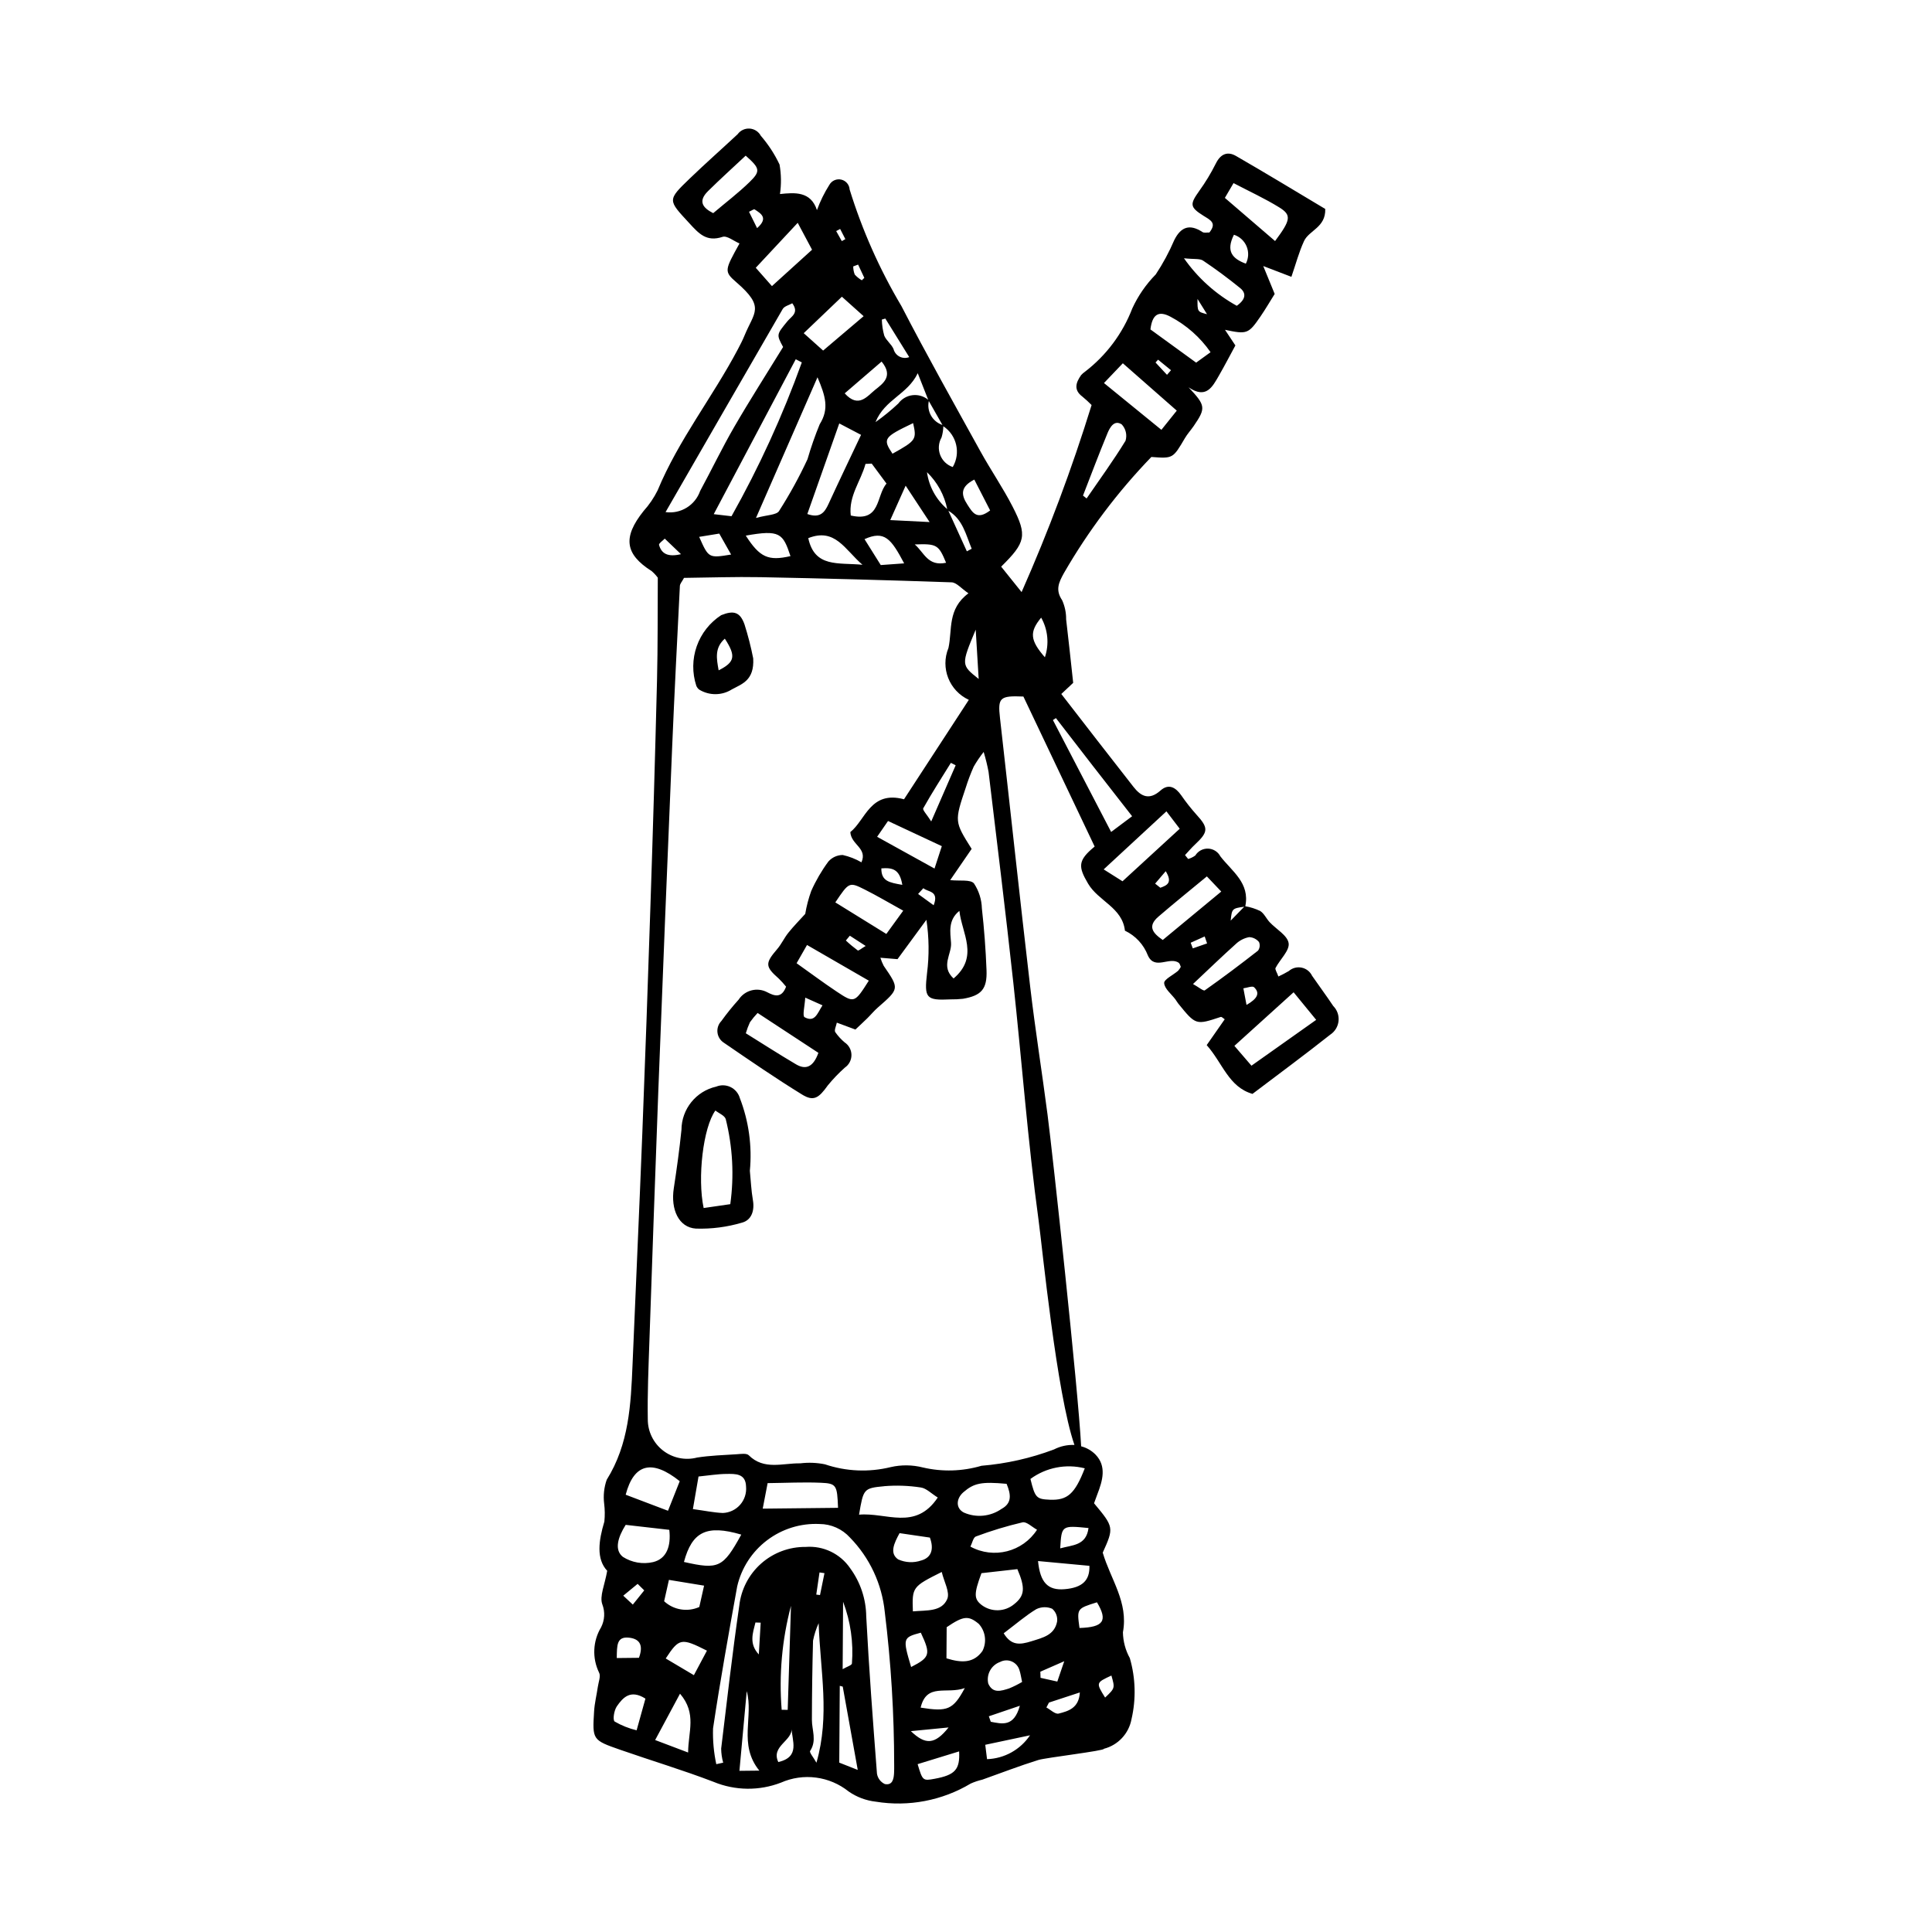 <?xml version="1.0" encoding="UTF-8"?>
<!-- Uploaded to: ICON Repo, www.svgrepo.com, Generator: ICON Repo Mixer Tools -->
<svg fill="#000000" width="800px" height="800px" version="1.1" viewBox="144 144 512 512" xmlns="http://www.w3.org/2000/svg">
 <g>
  <path d="m497.33 410.61c-1.805-2.711-3.762-5.324-5.609-8.008-0.535-1.117-1.559-1.922-2.773-2.168-1.211-0.25-2.473 0.086-3.402 0.902-0.895 0.527-1.812 1.008-2.758 1.445-0.398-1.133-0.949-1.887-0.754-2.266 1.172-2.25 3.754-4.617 3.469-6.551-0.305-2.078-3.277-3.695-5.027-5.57-0.887-0.949-1.457-2.309-2.504-2.969h0.004c-1.258-0.602-2.59-1.027-3.961-1.262 1.289-6.172-3.555-9.266-6.609-13.227-0.641-1.219-1.883-1.996-3.254-2.043-1.375-0.047-2.664 0.648-3.383 1.82-0.574 0.418-1.215 0.73-1.895 0.926l-0.832-1.035c0.879-0.938 1.711-1.926 2.644-2.801 3.582-3.352 3.598-4.406 0.371-7.934l0.004 0.004c-1.449-1.621-2.797-3.332-4.031-5.121-1.473-2.082-3.312-3.184-5.477-1.262-3.004 2.676-5.184 1.578-7.172-0.965-6.406-8.188-12.781-16.395-19.125-24.613 1.613-1.508 2.691-2.519 3.148-2.949-0.672-6.117-1.227-11.496-1.871-16.863h0.004c0.016-1.742-0.348-3.465-1.066-5.051-1.82-2.695-0.91-4.66 0.492-7.195 6.438-11.156 14.215-21.484 23.16-30.754 5.738 0.434 5.715 0.422 8.887-4.981 0.668-1.137 1.582-2.129 2.332-3.219 3.266-4.766 3.188-5.43-1.359-10.258 4.672 3.18 6.312-0.105 8.027-3.074 1.535-2.66 2.945-5.387 4.379-8.023l-2.75-4.141c5.84 1.227 6.211 1.113 9.398-3.531 1.359-1.98 2.57-4.066 3.766-5.977-0.914-2.227-1.723-4.195-3.031-7.394 3.277 1.258 5.148 1.973 7.461 2.859 1.184-3.426 2.004-6.566 3.348-9.477 1.316-2.859 5.781-3.598 5.621-8.512-7.684-4.582-15.613-9.414-23.66-14.047-2.207-1.273-4.082-0.566-5.336 2.016l-0.008 0.004c-1.262 2.535-2.734 4.965-4.394 7.262-2.5 3.519-2.539 4.269 1.156 6.59 1.785 1.121 3.586 1.867 1.535 4.418-0.629-0.031-1.395 0.164-1.836-0.125-3.301-2.172-5.691-1.453-7.461 2.125v-0.004c-1.359 3.18-3.004 6.231-4.914 9.113-2.574 2.617-4.676 5.66-6.211 8.996-2.555 6.652-6.902 12.465-12.555 16.797-0.367 0.254-0.699 0.547-1 0.875-1.418 1.996-2.047 3.938 0.316 5.703 0.855 0.707 1.672 1.453 2.449 2.242-5.215 16.871-11.41 33.422-18.551 49.574l-5.414-6.746c6.508-6.41 6.961-8.242 3.043-15.883-2.582-5.035-5.809-9.723-8.547-14.684-7.062-12.789-14.234-25.527-20.938-38.508v0.004c-5.773-9.715-10.379-20.082-13.715-30.879-0.078-1.266-0.98-2.332-2.215-2.617-1.234-0.289-2.516 0.266-3.144 1.367-1.34 2.113-2.445 4.363-3.301 6.715-1.648-5.035-5.887-4.668-9.805-4.258h0.004c0.379-2.598 0.344-5.238-0.113-7.824-1.301-2.754-2.973-5.316-4.965-7.617-0.594-1.105-1.711-1.824-2.957-1.91-1.25-0.082-2.453 0.484-3.188 1.496-4.203 3.922-8.516 7.727-12.656 11.711-6.043 5.816-5.828 5.711-0.172 11.844 2.519 2.734 4.535 5.07 8.832 3.648 1.176-0.391 2.945 1.098 4.496 1.742-3.918 7.098-4.18 7.398-0.812 10.309 7.68 6.633 4.672 7.887 2.129 14.121-0.5 1.223-1.117 2.406-1.734 3.578-6.699 12.695-15.75 24.074-21.285 37.434-0.988 1.988-2.242 3.832-3.727 5.477-5.543 6.953-4.957 11.406 2.144 15.91 0.605 0.523 1.148 1.105 1.629 1.746-0.059 8.895 0.02 18.086-0.207 27.273-0.504 20.23-1.098 40.461-1.777 60.691-0.645 19.793-1.352 39.586-2.121 59.379-0.801 20.418-1.738 40.836-2.59 61.254-0.438 10.535-0.93 21-6.84 30.465l-0.004 0.004c-0.703 2.012-0.934 4.16-0.68 6.277 0.203 1.594 0.223 3.207 0.059 4.805-1.523 5.062-2.188 9.898 0.754 13.043-0.648 3.746-2.078 6.742-1.293 8.895v-0.004c0.762 1.992 0.637 4.207-0.34 6.102-2.188 3.644-2.387 8.145-0.531 11.969 0.516 0.898-0.137 2.512-0.32 3.789-0.312 2.16-0.855 4.305-0.988 6.473-0.473 7.574-0.445 7.637 6.926 10.207 8.227 2.871 16.598 5.375 24.727 8.492h-0.004c5.715 2.363 12.117 2.438 17.883 0.207 2.918-1.285 6.133-1.746 9.293-1.328 3.16 0.414 6.144 1.688 8.633 3.68 2.133 1.484 4.606 2.41 7.188 2.699 8.695 1.418 17.613-0.285 25.172-4.809 0.992-0.441 2.023-0.785 3.078-1.031 4.949-1.754 9.855-3.66 14.863-5.215 1.938-0.602 17.676-2.461 17.332-2.957v-0.004c3.754-0.961 6.609-4.016 7.32-7.828 1.242-5.348 1.09-10.926-0.441-16.199-1.16-2.102-1.785-4.449-1.828-6.848 1.488-7.988-3.262-13.996-5.352-21.105 2.992-6.606 2.965-6.785-2.301-13.082 0.266-0.734 0.551-1.551 0.863-2.359 1.406-3.625 2.523-7.453-0.473-10.543h0.004c-1.051-1.062-2.367-1.82-3.812-2.195-0.816-15.438-7.562-77.551-8.906-87.887-1.465-11.289-3.269-22.531-4.594-33.84-2.777-23.73-5.312-47.492-8.004-71.23-0.613-5.422-0.113-6.008 6.199-5.738 6.258 13.176 12.586 26.492 18.883 39.754-4.527 3.703-4.371 5.359-1.738 9.836 2.734 4.648 9.078 6.32 9.762 12.465h0.008c2.781 1.32 4.949 3.656 6.062 6.531 1.801 4.055 5.75 0.227 8.195 1.984 0.289 0.207 0.363 0.703 0.539 1.066-0.191 0.375-0.43 0.727-0.711 1.039-1.297 1.121-3.766 2.293-3.699 3.262 0.109 1.527 1.918 2.898 2.996 4.344 0.258 0.344 0.457 0.738 0.73 1.07 4.668 5.754 4.668 5.742 11.266 3.559 0.262-0.086 0.703 0.402 1.059 0.617-1.566 2.246-3.168 4.539-4.777 6.848 4.242 4.777 5.809 11.102 12.137 12.926 6.973-5.285 13.891-10.379 20.621-15.711h0.004c1.227-0.812 2.027-2.133 2.18-3.602 0.152-1.465-0.359-2.922-1.395-3.969zm-23.172-196.73c-3.527-1.328-5.359-3.25-3.156-7.668v-0.004c1.523 0.484 2.758 1.621 3.367 3.098 0.609 1.48 0.531 3.156-0.211 4.574zm-3.258-21.355c4.211 2.207 8.316 4.086 12.121 6.438 3.305 2.043 3.047 3.328-1.113 8.918-4.266-3.668-8.512-7.316-13.305-11.438 0.809-1.383 1.445-2.469 2.297-3.918zm-8.07 20.543c3.383 2.266 6.66 4.703 9.82 7.269 1.629 1.324 1.57 2.957-0.891 4.699-5.562-3.078-10.348-7.383-13.992-12.59 2.738 0.297 4.188 0.035 5.062 0.621zm1.043 14.199c-2.547-0.652-2.547-0.652-2.519-4.043 0.816 1.305 1.629 2.613 2.519 4.043zm-9.68 0.668c4.238 2.242 7.879 5.465 10.617 9.402-1.699 1.23-2.719 1.965-3.82 2.766-4.199-3.051-8.203-5.961-12.113-8.801 0.477-3.922 2.082-5.086 5.316-3.367zm0.133 14.18-1.059 1.219-3.039-3.269 0.672-0.75zm-12.766-1.848 14.297 12.555c-1.496 1.863-2.519 3.144-4.074 5.086l-15.219-12.398c1.801-1.883 3.195-3.348 5-5.238zm-4.082 18.578c0.648-1.566 1.801-3.68 3.805-2.367v0.004c1.074 1.16 1.453 2.801 1 4.316-3.207 5.238-6.836 10.223-10.32 15.297l-0.957-0.762c2.141-5.504 4.219-11.031 6.473-16.484zm-35.281 12.246 4.199 8.18c-3.492 2.66-4.629 0.617-6.023-1.539-1.707-2.621-1.906-4.711 1.824-6.637zm1.164 52.84c-4.68-3.719-4.68-3.719-0.789-13.066zm-1.852-34.508-1.281 0.684c-1.633-3.582-3.266-7.168-4.898-10.754 3.856 2.305 4.644 6.406 6.18 10.07zm-5.019-21.656c-1.539-0.52-2.762-1.699-3.336-3.215-0.574-1.52-0.441-3.211 0.363-4.617 0.293-0.965 0.457-1.965 0.48-2.973 3.562 2.375 4.652 7.113 2.492 10.805zm-63.344 12.496c7.457-14.086 14.598-27.57 21.738-41.059l1.609 0.84h-0.004c-5.066 14.078-11.297 27.715-18.629 40.762-1.215-0.141-2.606-0.301-4.719-0.547zm4.606 10.695c-5.953 0.973-5.953 0.973-8.465-4.684 2.051-0.332 3.508-0.57 5.324-0.867zm12.711-11.531c-0.695 1.078-3.18 1.016-6.121 1.836 5.684-12.996 10.73-24.547 16.301-37.281 2.141 5.023 3.129 8.359 0.605 12.422l-0.004-0.008c-1.25 3.039-2.332 6.141-3.246 9.297-2.203 4.742-4.723 9.328-7.539 13.73zm3.023 11.949c-5.856 1.34-8.121 0.375-11.844-5.43 9.059-1.629 9.848-0.582 11.84 5.426zm12.93-35.16 5.773 3.027c-2.883 6.102-5.816 12.195-8.637 18.34-1.031 2.242-2.234 3.828-5.602 2.637 2.863-8.129 5.621-15.953 8.465-24.008zm6.141 37.453c-6.445-0.617-12.656 0.82-14.359-7.059 7.113-2.801 9.66 2.996 14.359 7.055zm-3.094-13.047c-0.617-5.199 2.691-9.133 3.902-13.68l1.648-0.082 3.922 5.297c-2.793 3.211-1.457 10.32-9.473 8.457zm14.148 12.676c-2.254 0.164-4.301 0.312-6.199 0.449-1.703-2.719-3.016-4.809-4.305-6.867 5.293-2.383 7.059-0.098 10.504 6.418zm-3.684-11.469c1.371-3.062 2.445-5.473 4.078-9.121 2.215 3.363 3.844 5.84 6.348 9.641zm6.059-25.699c0.977 4.352 0.793 4.621-5.465 8.109-2.637-3.957-2.367-4.356 5.469-8.109zm8.738 37.008c-4.867 1.023-5.805-2.715-8.301-4.856 5.844-0.211 6.316 0.059 8.301 4.856zm-5.062-24.004c2.738 2.644 4.609 6.055 5.363 9.785-2.926-2.492-4.836-5.977-5.363-9.785zm0.488-18.852c1.203 2.113 2.406 4.223 3.609 6.336h-0.004c-2.644-0.875-4.203-3.609-3.606-6.332zm-0.156-0.32c-1.16-0.969-2.676-1.418-4.18-1.23-1.504 0.184-2.863 0.984-3.754 2.207-1.898 1.781-3.918 3.426-6.043 4.93 2.481-6.082 8.449-7.254 11.195-12.961 1.152 2.93 1.973 5.004 2.781 7.055zm-11.371-21.539c2.004 3.234 4.008 6.465 6.336 10.215h-0.004c-0.836 0.328-1.773 0.277-2.57-0.133-0.797-0.414-1.379-1.152-1.594-2.023-0.562-1.293-1.926-2.238-2.457-3.539l0.004 0.004c-0.391-1.391-0.605-2.82-0.641-4.258zm-2.656 18.844c-2.16 1.723-4.43 5.047-8.113 0.977 3.16-2.723 6.238-5.375 9.781-8.422 3.172 3.859 0.406 5.793-1.668 7.449zm-4.559-33.145 1.648 3.512-0.656 0.645h-0.004c-0.699-0.402-1.332-0.914-1.875-1.52-0.27-0.684-0.406-1.418-0.406-2.156zm-4.762-9.449 1.383 2.699-0.941 0.523-1.488-2.656zm0.465 17.961c1.922 1.723 3.594 3.219 5.762 5.16-3.898 3.309-7.195 6.106-10.734 9.109-1.754-1.57-3.164-2.836-5.141-4.606 3.441-3.289 6.594-6.301 10.113-9.664zm-11.707-19.586c1.363 2.559 2.535 4.758 3.801 7.133-3.508 3.18-6.852 6.211-10.633 9.641-1.668-1.891-2.785-3.16-4.285-4.859 3.59-3.848 7.113-7.625 11.117-11.914zm-22.395-2.559c-2.801-1.414-4.09-3.16-1.359-5.856 3.25-3.207 6.644-6.269 9.965-9.383 3.777 3.344 4.016 4.082 1.035 6.988-2.957 2.883-6.269 5.394-9.641 8.25zm9.488-0.367c0.777-0.352 1.297-0.754 1.473-0.637 1.738 1.133 3.719 2.289 0.668 4.973-0.805-1.621-1.469-2.969-2.141-4.336zm8.938 25.762c0.434-0.746 1.684-1.027 2.527-1.512 1.871 2.523-0.238 3.488-1.25 4.719-2.941 3.578-2.973 3.555-1.18 6.867-4.496 7.32-8.887 14.16-12.953 21.184-3.211 5.543-5.981 11.332-9.031 16.969v-0.004c-1.332 3.812-5.168 6.16-9.168 5.606 10.332-17.953 20.684-35.895 31.051-53.828zm-31.266 60.859 4.301 4.121c-3.465 0.816-5.16-0.098-5.82-2.465-0.102-0.375 0.984-1.098 1.52-1.656zm3.969 249.79-3.109 7.836c-3.965-1.504-7.625-2.894-11.215-4.254 2.176-8.293 7.019-9.426 14.324-3.586zm16.309 14.156c-4.836 8.785-6.012 9.324-15.191 7.246 2.156-8.012 5.988-9.949 15.191-7.25zm-12.82-6.762c0.488-2.832 0.949-5.504 1.492-8.637 2.652-0.262 5.008-0.66 7.363-0.684 2.375-0.023 5.141-0.18 5.234 3.359v-0.004c0.156 1.758-0.414 3.504-1.578 4.824-1.168 1.324-2.828 2.109-4.59 2.172-2.387-0.102-4.75-0.605-7.922-1.035zm2.965 20.285c-0.508 2.273-0.879 3.918-1.27 5.66l0.004-0.004c-3.133 1.406-6.801 0.809-9.32-1.523 0.398-1.781 0.805-3.578 1.27-5.66 3.125 0.512 5.82 0.953 9.316 1.527zm-19.887 13.789c3.125 0.344 3.742 2.316 2.625 5.336-1.879 0.02-3.691 0.039-5.879 0.062 0.055-3.34-0.051-5.762 3.254-5.398zm-1.531-11.129c1.27-1.043 2.539-2.09 3.809-3.133l1.75 1.727c-1.008 1.258-2.019 2.512-3.027 3.769zm3.539 35.672v0.004c-2.043-0.488-4.004-1.273-5.82-2.324-0.566-0.453-0.152-2.973 0.578-4.027 1.605-2.324 3.617-4.566 7.578-2.043-0.656 2.359-1.375 4.93-2.336 8.395zm-3.633-45.953c-2.32-1.828-1.371-5.148 0.734-8.488 3.699 0.422 7.676 0.879 11.559 1.32 0.5 4.379-0.738 7.68-4.277 8.543l-0.004 0.004c-2.746 0.633-5.633 0.137-8.012-1.379zm17.281 51.844c-3.598-1.363-5.965-2.258-8.738-3.309 2.191-4.082 4.188-7.805 6.59-12.281 4.512 5.285 2.16 10.078 2.148 15.594zm1.527-20.496-7.461-4.426c3.555-5.41 4.106-5.512 10.922-2.074-1.047 1.969-2.09 3.93-3.461 6.5zm12.07 25.348c0.656-7.144 1.293-14.133 1.934-21.117 1.871 6.731-2.297 14.125 3.34 21.062-2.035 0.02-3.481 0.035-5.273 0.055zm5.137-30.844c-2.644-2.828-1.602-5.652-0.891-8.469l1.387 0.047c-0.164 2.805-0.332 5.613-0.496 8.422zm5.168 28.523c-2.039-4.269 3.879-5.625 3.512-9.023 0.074 3.32 2.402 7.625-3.512 9.023zm3.356-41.379-0.867 27.543-1.598-0.023c-0.746-9.246 0.09-18.555 2.461-27.523zm6.75 41.551c-0.805-1.445-1.93-2.734-1.672-3.125 1.824-2.769 0.457-5.512 0.465-8.262 0.016-6.981 0.113-13.957 0.301-20.941h-0.004c0.32-1.602 0.82-3.16 1.492-4.648 0.453 12.859 3.016 24.441-0.582 36.973zm0.949-44.43-0.996-0.125c0.285-1.957 0.574-3.914 0.859-5.871l1.316 0.191c-0.398 1.934-0.789 3.867-1.184 5.801zm5.098 44.41c0.047-7.117 0.09-13.738 0.133-20.355l0.789 0.207c1.285 7.141 2.57 14.277 3.977 22.078-2.117-0.836-3.762-1.484-4.898-1.934zm0.898-24.758c0.043-6.367 0.078-12.121 0.117-17.875v-0.008c1.98 5.219 2.781 10.812 2.34 16.375-0.051 0.465-1.293 0.816-2.457 1.5zm13.629 27.438c-0.078 1.633-0.395 3.41-2.469 2.992l-0.004-0.008c-1.102-0.516-1.875-1.551-2.062-2.754-1.066-13.879-2.117-27.766-2.844-41.672-0.055-4.594-1.543-9.051-4.254-12.754-2.637-3.863-7.133-6.019-11.793-5.652-4.344-0.047-8.551 1.523-11.801 4.402-3.254 2.879-5.32 6.867-5.801 11.184-1.828 12.594-3.273 25.234-4.797 37.863 0.016 1.258 0.195 2.512 0.535 3.727l-1.828 0.398c-0.668-3.113-0.957-6.297-0.859-9.48 1.883-12.574 4.137-25.105 6.398-37.629v0.004c1.121-4.883 3.926-9.211 7.918-12.234 3.992-3.023 8.918-4.551 13.922-4.309 3.07 0.012 5.992 1.316 8.051 3.594 5.223 5.344 8.473 12.305 9.223 19.738 1.66 13.473 2.488 27.031 2.488 40.605 0.008 0.66 0.004 1.32-0.027 1.977zm-34.812-69.988c0.34-1.766 0.762-3.965 1.301-6.766 4.945-0.055 9.527-0.293 14.082-0.098 4.18 0.18 4.348 0.625 4.578 6.644-6.398 0.066-12.809 0.137-19.965 0.215zm25.527 1.598c1.168-6.836 1.152-7.027 6.688-7.547l-0.004-0.008c3.231-0.266 6.481-0.148 9.684 0.344 1.469 0.211 2.75 1.586 4.492 2.664-5.941 8.887-13.648 3.871-20.863 4.543zm10.355 11.844c-2.328-1.617-1.098-4.234 0.383-6.953 3.008 0.441 5.535 0.809 8.035 1.176 1.09 2.938 0.5 5.266-2.254 6.059v-0.008c-2.016 0.707-4.223 0.605-6.168-0.277zm11.562 3.34c0.59 2.551 2.238 5.387 1.449 7.191-1.492 3.398-5.426 2.918-9.098 3.246-0.227-6.43-0.145-6.543 7.648-10.441zm-5.547 16.086c2.676 5.707 2.477 6.523-2.566 9.098-2.277-7.641-2.219-7.816 2.566-9.098zm7.356 25.117c-3.621 4.531-6.086 4.715-9.992 0.977 3.344-0.324 6.449-0.629 9.996-0.977zm-3.68 13.598c-3.137 0.582-3.203 0.531-4.519-3.875 3.965-1.219 7.469-2.293 10.996-3.379 0.246 4.809-1.062 6.25-6.473 7.254zm-3.723-18.855c1.594-6.652 6.871-3.457 11.703-5.18-3.106 5.785-4.606 6.316-11.703 5.18zm16.379-15.004c-2.312 3.234-5.477 3.207-9.535 1.941 0.02-3.031 0.035-5.621 0.055-8.25 4.441-3.012 5.785-3.152 8.516-0.875 1.781 1.961 2.168 4.82 0.965 7.184zm7.078 9.914c-2.082 0.66-4.328 1.457-5.543-1.293h0.004c-0.551-2.422 0.793-4.875 3.129-5.715 0.973-0.52 2.133-0.562 3.144-0.117 1.012 0.449 1.758 1.332 2.031 2.406 0.262 0.785 0.367 1.621 0.668 3.008-1.105 0.648-2.25 1.223-3.434 1.711zm2.836 4.594c-1.586 5.731-4.723 4.797-7.703 4.246l-0.52-1.453c2.43-0.828 4.863-1.652 8.227-2.793zm-10.078-26.66c-2.113-1.633-2.141-2.938-0.098-8.473 3.117-0.352 6.316-0.711 9.516-1.074 2.156 5.019 1.965 7.051-0.867 9.301-2.453 2.039-5.981 2.141-8.547 0.246zm-3.023-15.512c0.477-0.938 0.75-2.434 1.453-2.688h0.004c4.035-1.512 8.156-2.762 12.352-3.746 1.078-0.238 2.504 1.234 3.848 1.961h-0.004c-3.805 5.879-11.5 7.828-17.648 4.473zm8.25-9.996c-2.934 2.047-6.723 2.414-9.992 0.969-2.18-1.129-2.082-3.688-0.109-5.394 2.801-2.426 4.805-2.828 11.441-2.219 1.176 2.848 1.453 5.121-1.34 6.644zm-3.844 66.324-0.473-3.809c3.957-0.84 7.625-1.617 11.855-2.516l0.004 0.004c-2.562 3.812-6.797 6.164-11.383 6.32zm11.77-31.25c-3.098 0.973-5.352 1.18-7.356-2.109 3.394-2.566 5.883-4.734 8.664-6.41v0.004c1.316-0.637 2.844-0.672 4.191-0.098 0.969 0.832 1.457 2.094 1.305 3.363-0.688 3.625-3.711 4.281-6.801 5.25zm2.356 8.07c1.828-0.801 3.66-1.602 6.336-2.777-0.77 2.258-1.227 3.59-1.84 5.391-1.531-0.34-2.988-0.664-4.441-0.988zm4.836 11.098c-0.895 0.227-2.144-1.035-3.234-1.617l0.684-1.301c2.566-0.844 5.137-1.684 8.18-2.684-0.227 4.18-3.09 4.961-5.629 5.606zm13.996-10.082c0.961 3.348 0.961 3.348-1.668 5.84-2.445-3.93-2.445-3.93 1.668-5.84zm-3.828-19.406c2.93 4.891 1.766 6.606-4.625 6.805-0.711-5.144-0.711-5.144 4.625-6.805zm-8.543-3.477c-4.477 0.387-6.523-1.785-7.07-7.457 4.332 0.402 8.691 0.809 13.617 1.266 0.125 3.852-1.859 5.789-6.547 6.191zm-1.195-10.824c0.363-6.086 0.363-6.086 7.5-5.383-0.598 4.688-4.258 4.481-7.5 5.387zm-2.762-12.887c-3.547-0.145-3.906-0.512-5.129-5.508v0.004c4.141-3.039 9.422-4.07 14.402-2.816-2.652 6.84-4.621 8.512-9.277 8.324zm-9.699-137.35c2.297 21.105 3.863 42.316 6.734 63.332 0.977 7.144 4.781 45.945 9.5 59.508-1.875-0.082-3.742 0.328-5.414 1.184-6.176 2.332-12.645 3.789-19.223 4.332-5.055 1.492-10.414 1.648-15.551 0.445-2.789-0.707-5.707-0.734-8.508-0.09-5.762 1.414-11.809 1.16-17.43-0.742-2.148-0.438-4.359-0.523-6.535-0.258-4.644-0.082-9.605 1.883-13.652-2.144-0.582-0.582-2.117-0.332-3.203-0.266-3.504 0.227-7.027 0.336-10.492 0.875v0.004c-3.129 0.809-6.457 0.125-9.012-1.855-2.555-1.98-4.051-5.031-4.047-8.262-0.113-6.812 0.184-13.641 0.418-20.457 0.758-22.207 1.547-44.414 2.371-66.617 1.168-30.336 2.391-60.668 3.664-91 0.598-14.27 1.332-28.535 2.051-42.805 0.027-0.578 0.566-1.137 1.094-2.129 6.664-0.074 13.469-0.316 20.258-0.188 16.891 0.328 33.773 0.785 50.652 1.367 1.32 0.047 2.562 1.621 4.469 2.91-5.625 4.168-4.238 9.648-5.301 14.496l-0.004 0.004c-2.164 5.285 0.219 11.34 5.406 13.73-5.941 9.113-11.566 17.746-17.176 26.352-8.922-2.387-10.191 5.492-14.227 8.695 0.18 3.359 4.609 4.234 2.949 8.012h-0.004c-1.547-0.898-3.223-1.551-4.969-1.941-1.453 0.012-2.832 0.641-3.793 1.73-1.793 2.426-3.316 5.043-4.543 7.801-0.715 1.973-1.246 4.008-1.59 6.078-1.52 1.68-3.082 3.262-4.469 4.988-1.094 1.359-1.824 3.012-2.957 4.332-3.234 3.766-3.223 4.621 0.391 7.809v-0.004c0.695 0.68 1.348 1.398 1.957 2.16-1.207 3.262-3.254 2.379-4.977 1.488-2.656-1.422-5.961-0.574-7.598 1.953-1.629 1.801-3.156 3.695-4.574 5.668-0.789 0.809-1.168 1.934-1.031 3.055 0.137 1.121 0.77 2.121 1.73 2.719 6.824 4.68 13.652 9.371 20.699 13.711 3.043 1.875 4.418 0.945 6.801-2.418 1.383-1.691 2.894-3.269 4.523-4.723 1.109-0.758 1.766-2.019 1.754-3.363-0.012-1.34-0.691-2.59-1.812-3.328-0.945-0.797-1.785-1.715-2.488-2.731-0.301-0.543 0.238-1.562 0.422-2.496 1.863 0.691 3.422 1.27 4.926 1.828 1.234-1.164 2.211-2.062 3.156-2.992 0.945-0.934 1.793-1.977 2.793-2.848 5.719-4.988 5.723-4.969 1.555-11.039h-0.004c-0.355-0.691-0.652-1.41-0.879-2.148 1.742 0.145 3.144 0.262 4.535 0.375 2.578-3.512 5.121-6.969 7.66-10.43 0.703 4.676 0.762 9.426 0.168 14.121-0.766 6.621-0.293 7.289 6.223 6.969 1.102 0.012 2.203-0.039 3.297-0.16 4.883-0.84 6.438-2.566 6.242-7.586-0.211-5.469-0.621-10.938-1.23-16.371v0.004c-0.066-2.359-0.793-4.652-2.098-6.621-0.953-1.094-3.727-0.594-6.297-0.871 2.106-3.066 3.934-5.731 5.684-8.277-4.562-7.246-4.574-7.25-1.559-16.234 0.594-1.891 1.297-3.75 2.102-5.562 0.785-1.363 1.668-2.664 2.641-3.898 0.527 1.742 0.965 3.516 1.301 5.309 2.215 18.5 4.504 36.988 6.519 55.512zm-14.258-18.695c0.645 5.938 5.269 12.133-1.539 17.91-3.519-3.223-0.457-6.457-0.672-9.414-0.215-2.914-0.82-6.062 2.211-8.496zm-6.59-11.219c-5.269-2.914-10.023-5.547-15.211-8.414 1.094-1.586 1.797-2.609 2.887-4.188 4.691 2.195 9.305 4.352 14.258 6.668-0.641 1.957-1.148 3.516-1.934 5.934zm-0.23 9.73c-1.613-1.172-2.867-2.082-4.121-2.992l1.391-1.531c1.191 1.062 4.242 0.625 2.731 4.523zm-34.207 29.664c-0.625-0.344 0.062-3.023 0.176-5.188 1.98 0.883 3.07 1.371 4.574 2.043-1.363 2.086-1.996 4.656-4.75 3.144zm3.664 9.445c-1.371 3.809-3.356 4.562-5.938 3.039-4.457-2.629-8.805-5.434-13.297-8.223 0.289-0.996 0.656-1.973 1.09-2.914 0.617-0.871 1.297-1.695 2.035-2.469 5.519 3.621 10.891 7.144 16.109 10.566zm-5.777-23.75c1.121-1.965 1.84-3.219 2.762-4.832 5.691 3.285 11.027 6.367 16.375 9.457-3.781 5.953-3.832 6.016-8.582 2.848-3.398-2.262-6.672-4.711-10.555-7.469zm13.055-6.023 1.055-1.266 4.195 2.715c-1.109 0.648-1.883 1.328-2.094 1.188h-0.004c-1.102-0.816-2.156-1.695-3.156-2.637zm-2.793-10.098c3.629-5.387 3.672-5.469 7.785-3.41 3.242 1.625 6.363 3.481 10.211 5.606-1.645 2.266-2.773 3.82-4.477 6.168-4.641-2.871-9.07-5.609-13.52-8.363zm12.195-9.012c2.918-0.23 4.867 0.172 5.559 4.367-3.535-0.621-5.574-0.984-5.559-4.363zm13.215-12.445c-1.129-1.801-2.352-3.039-2.109-3.477 2.297-4.094 4.844-8.051 7.32-12.043l1.27 0.648c-2.004 4.609-4.012 9.215-6.477 14.875zm82.953 22.609c-1.195 1.227-2.394 2.457-3.59 3.684 0.324-3.152 0.359-3.242 3.59-3.684zm-52.828-66.105c-3.934-4.516-4.137-6.699-0.984-10.512h-0.004c1.809 3.203 2.164 7.027 0.988 10.512zm2.129 16.633 0.797-0.516c3.227 4.176 6.453 8.348 9.68 12.523 3.309 4.262 6.633 8.512 10.512 13.484l-5.559 4.164c-5.316-10.219-10.371-19.938-15.43-29.66zm18.445 42.727c-1.473-0.93-2.973-1.879-4.992-3.152 5.785-5.352 11.035-10.207 16.629-15.383 1.344 1.758 2.32 3.039 3.523 4.613-5.109 4.691-9.93 9.117-15.16 13.918zm10.023 1.715-1.379-1.094c0.875-1.027 1.75-2.055 2.809-3.293 1.906 3.125 0.27 3.773-1.426 4.387zm0.637 13.84c-2.688-1.844-4.094-3.644-1.152-6.18 4.141-3.566 8.402-6.992 12.844-10.668l3.816 4.016c-5.285 4.375-10.281 8.512-15.504 12.832zm7.406 0.73 3.711-1.668 0.633 1.848-3.785 1.316zm3.742 12.617c-0.352 0.25-1.641-0.852-3.129-1.676 4.098-3.856 7.703-7.34 11.434-10.688v-0.004c0.965-0.883 2.156-1.484 3.441-1.73 1.016 0.035 1.969 0.508 2.617 1.297 0.32 0.75 0.223 1.613-0.254 2.273-4.621 3.617-9.312 7.144-14.105 10.523zm11.051 3.863c-0.352-1.863-0.594-3.133-0.832-4.402 0.973-0.121 2.394-0.707 2.84-0.281 1.602 1.531 0.961 2.988-2.004 4.684zm1.309 16.105-4.519-5.254c5.176-4.684 10.148-9.184 15.691-14.199 2.375 2.902 3.977 4.856 5.984 7.309-5.894 4.172-11.398 8.07-17.152 12.145z"/>
  <path d="m342.72 454.28c0.258 2.594 0.363 5.219 0.809 7.777 0.48 2.766-0.371 5.281-2.863 5.949-3.973 1.18-8.102 1.715-12.242 1.586-4.566-0.297-6.719-5.082-5.863-10.672 0.789-5.152 1.508-10.324 2.035-15.508 0.031-5.496 3.852-10.242 9.215-11.449 1.227-0.5 2.606-0.453 3.797 0.121 1.191 0.578 2.082 1.633 2.453 2.906 2.375 6.137 3.285 12.742 2.66 19.289zm-9.137-15.977c-3.242 4.484-4.805 17.816-3.109 25.836l7.059-1.023c1.047-7.523 0.637-15.176-1.207-22.547-0.293-0.949-1.785-1.512-2.738-2.266z"/>
  <path d="m343.61 318.49c0.32 5.82-2.969 6.746-5.613 8.184v-0.004c-2.644 1.691-6.023 1.723-8.703 0.082-0.336-0.266-0.602-0.617-0.766-1.016-1.117-3.41-1.078-7.094 0.117-10.477 1.191-3.387 3.469-6.281 6.481-8.234 3.293-1.32 5-0.867 6.18 2.457 0.938 2.957 1.707 5.965 2.305 9.008zm-9.16 3.156c4.332-2.191 4.629-3.785 1.637-8.395-2.789 2.465-2.18 5.348-1.637 8.391z"/>
 </g>
</svg>